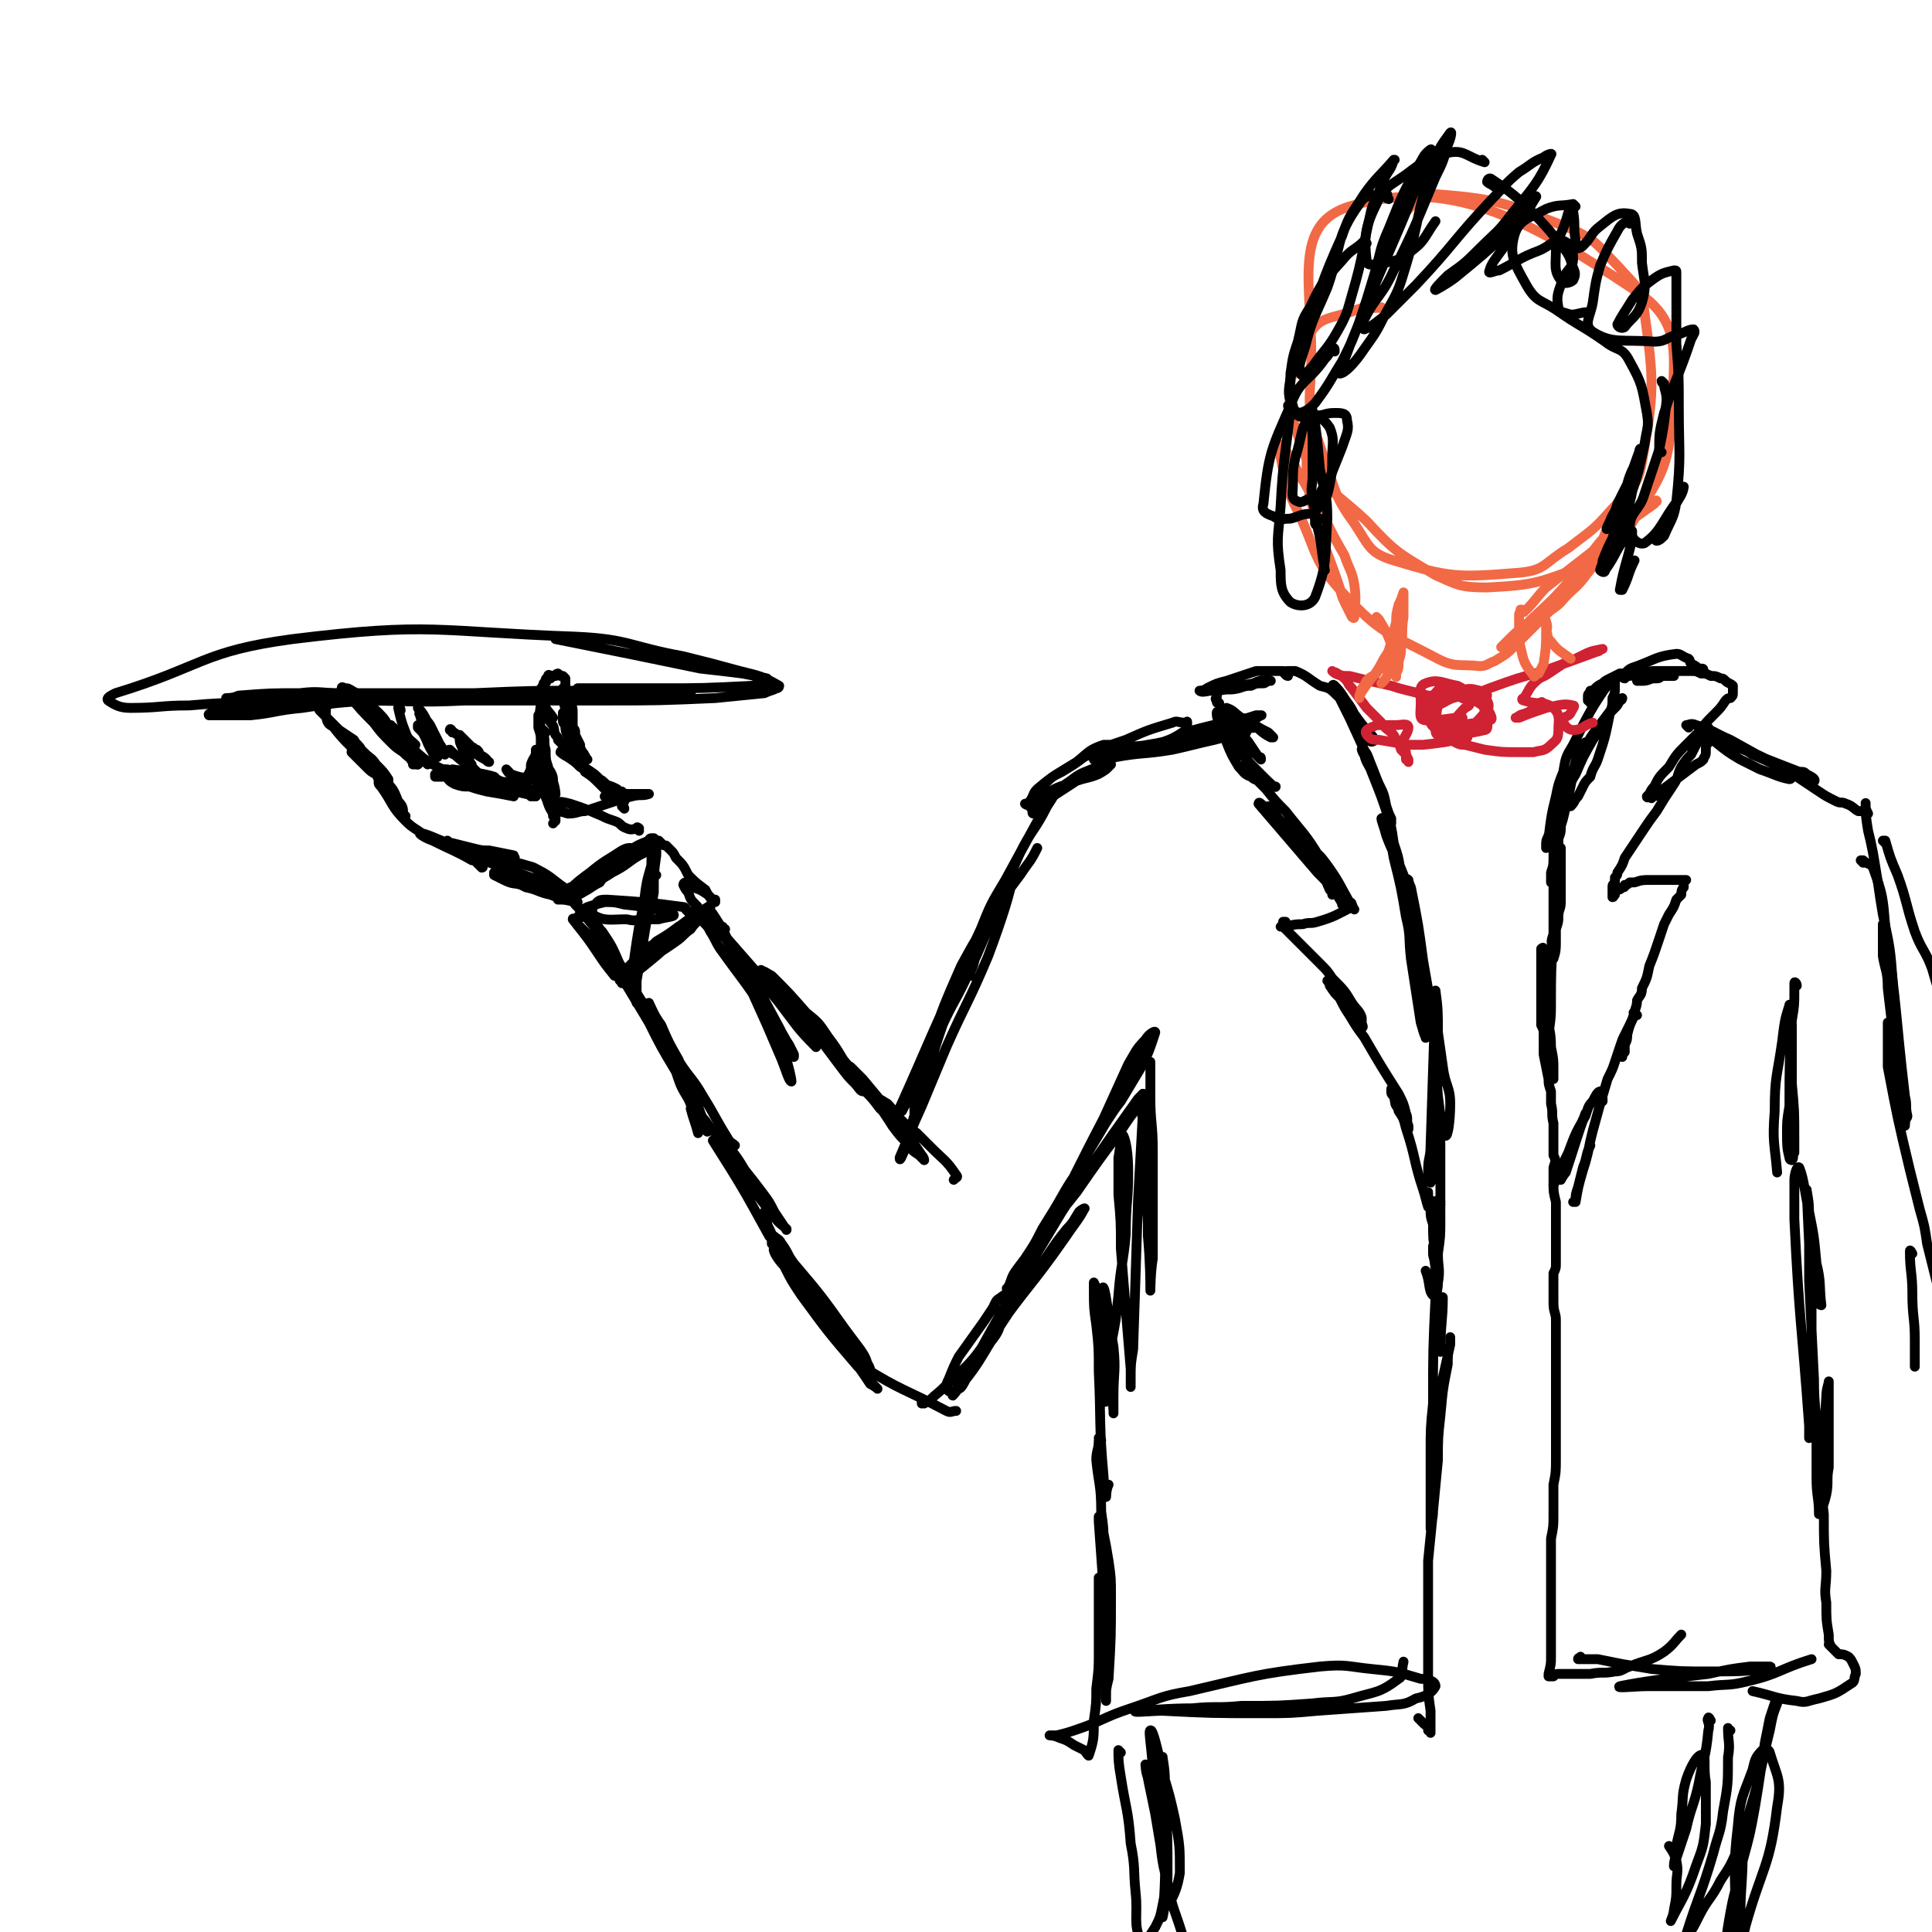 <svg viewBox='0 0 786 786' version='1.1' xmlns='http://www.w3.org/2000/svg' xmlns:xlink='http://www.w3.org/1999/xlink'><g fill='none' stroke='rgb(0,0,0)' stroke-width='4' stroke-linecap='round' stroke-linejoin='round'><path d='M282,452c0,0 -1,-1 -1,-1 1,4 2,6 3,10 0,0 0,-1 0,-1 0,-2 0,-2 -1,-4 -2,-5 -1,-5 -3,-9 -3,-5 -3,-5 -5,-11 -6,-10 -6,-10 -11,-20 -6,-10 -6,-10 -12,-20 -1,-2 -1,-3 -1,-5 0,0 0,0 1,1 4,6 4,5 7,12 9,14 8,15 16,30 3,6 3,6 6,11 2,5 2,5 4,10 0,1 0,2 0,2 0,0 0,0 0,-1 -1,-3 0,-3 -2,-6 -8,-15 -8,-15 -16,-31 -5,-7 -5,-7 -9,-15 -3,-4 -2,-4 -5,-9 0,-1 -1,-2 -1,-2 1,1 1,2 2,4 10,17 10,16 20,33 4,7 4,7 7,14 3,5 2,5 4,10 1,3 1,3 2,5 0,1 1,2 1,1 -3,-6 -3,-8 -6,-15 -3,-7 -3,-7 -6,-14 -4,-7 -4,-7 -7,-14 -3,-4 -4,-7 -5,-9 -1,0 -1,2 0,4 6,11 7,11 13,21 4,6 5,6 9,13 5,8 5,9 10,17 1,2 2,2 3,3 '/><path d='M295,378c-1,0 -1,-1 -1,-1 0,0 0,0 0,0 0,1 -1,1 -1,2 1,2 2,2 3,4 3,4 4,4 7,9 7,13 7,13 14,26 2,4 2,4 4,7 1,2 1,2 2,4 0,0 0,1 0,1 -2,-4 -2,-5 -5,-10 -3,-6 -4,-6 -7,-11 -4,-6 -4,-6 -7,-12 -7,-12 -10,-17 -14,-25 -1,-2 2,3 4,6 9,19 9,19 18,39 3,7 3,7 6,14 2,5 3,9 4,9 0,-1 -1,-6 -3,-12 -2,-7 -2,-7 -6,-13 -9,-15 -10,-15 -20,-29 -2,-3 -2,-4 -4,-7 -1,-2 -1,-2 -3,-4 -1,-2 -1,-2 -2,-3 -1,-2 -1,-2 -1,-3 0,0 0,0 0,0 1,1 1,1 2,2 1,1 1,1 2,2 1,1 1,1 2,2 3,3 4,3 7,7 7,8 7,8 14,16 3,5 3,5 7,10 7,9 7,10 15,18 0,0 0,0 0,-1 -3,-4 -3,-4 -6,-8 -3,-4 -3,-5 -6,-9 -3,-4 -3,-4 -6,-8 -2,-2 -2,-2 -3,-4 -1,-1 -2,-2 -1,-1 1,0 2,1 4,2 7,7 7,7 14,15 5,4 5,4 9,10 3,4 3,4 6,9 4,5 4,5 7,10 0,1 1,2 1,3 -1,0 -2,-2 -3,-3 -3,-3 -3,-3 -6,-7 -6,-8 -6,-8 -12,-16 -3,-3 -3,-4 -5,-7 -2,-1 -3,-3 -3,-3 0,0 2,1 3,2 5,6 5,6 10,12 4,5 4,5 8,10 3,4 3,4 7,8 4,5 5,5 9,11 2,2 2,3 3,5 1,0 1,-1 0,-2 -1,-1 -2,-1 -4,-3 -3,-4 -3,-4 -6,-7 -3,-4 -3,-4 -6,-8 -1,-2 -3,-4 -3,-5 0,0 1,2 3,3 3,3 3,3 5,5 5,6 5,6 10,12 3,4 3,4 6,8 4,5 4,5 8,11 1,1 1,2 1,2 0,0 -1,-1 -2,-2 -3,-2 -3,-2 -5,-5 -3,-3 -3,-3 -6,-7 -3,-5 -5,-7 -6,-10 0,-2 2,0 4,1 3,3 2,3 5,6 3,3 3,3 7,6 3,3 3,3 6,6 5,5 6,5 10,11 1,1 0,1 -1,2 '/><path d='M283,449c0,0 -1,-1 -1,-1 2,3 2,5 5,8 4,6 5,5 9,10 4,5 4,5 7,10 4,5 4,5 7,9 3,4 3,4 5,8 2,3 2,3 4,6 1,1 1,2 1,1 -2,-2 -3,-2 -5,-5 -12,-15 -12,-16 -25,-31 0,0 0,0 0,0 12,19 12,19 23,39 1,1 1,1 1,3 0,0 1,0 1,0 -1,-2 0,-2 -1,-3 0,-1 0,-1 -1,-3 -1,-2 -1,-2 -1,-4 -1,-1 -1,-1 -1,-3 '/><path d='M289,370c0,-1 0,-2 -1,-1 -10,6 -10,7 -20,14 -2,2 -3,1 -5,3 -4,4 -5,5 -7,8 0,1 2,0 4,-1 7,-5 8,-5 15,-10 3,-2 3,-3 6,-5 2,-3 2,-2 4,-5 1,-1 2,-1 2,-2 1,0 0,0 -1,0 -5,3 -5,3 -10,6 -4,3 -4,3 -9,6 -4,4 -4,4 -8,7 -4,4 -4,4 -7,8 0,1 0,1 1,1 2,0 2,-1 4,-2 10,-8 10,-8 20,-17 1,-1 2,-2 2,-3 0,0 0,-1 -1,-1 -1,0 -1,1 -2,2 '/><path d='M265,346c0,0 -1,-1 -1,-1 0,0 0,0 1,1 0,0 1,-1 0,-1 0,1 0,1 -1,1 -2,1 -2,1 -4,2 -5,3 -5,4 -11,7 -6,4 -6,3 -12,7 -1,1 -2,2 -2,2 1,0 2,-1 4,-2 3,-2 3,-2 5,-3 2,-3 2,-3 5,-5 4,-3 4,-3 8,-7 1,0 1,-1 1,-1 0,-1 0,-1 -1,-1 -2,0 -2,0 -4,1 -6,4 -7,4 -13,9 -7,5 -7,6 -13,11 0,0 1,0 2,0 5,-3 5,-4 10,-7 3,-2 3,-2 5,-4 3,-2 3,-2 6,-4 2,-2 2,-2 5,-4 4,-3 4,-3 9,-5 0,-1 1,-1 1,-1 1,0 1,0 1,0 0,0 0,0 0,0 1,1 1,1 2,1 1,1 1,1 1,1 1,1 1,1 2,1 1,1 1,1 2,2 1,1 1,1 2,3 3,3 3,3 5,7 3,3 3,3 7,6 1,2 1,2 2,3 1,1 1,1 2,1 0,1 0,1 0,1 0,0 0,0 0,0 0,0 0,0 0,0 -2,-1 -2,-2 -3,-3 -3,-2 -3,-2 -6,-3 -1,-1 -1,-1 -2,-2 -1,0 -1,0 -1,0 -1,0 -1,1 -1,1 1,2 1,2 2,3 1,3 1,3 3,5 1,1 1,1 2,3 1,1 1,1 2,2 0,0 0,0 0,0 -1,0 -2,1 -3,0 -1,0 0,0 -1,-1 -1,0 -1,0 -1,0 '/><path d='M280,371c0,0 -1,-1 -1,-1 0,0 1,1 1,1 -1,-1 -1,-2 -2,-2 -15,-2 -16,-2 -31,-3 -2,0 -3,0 -4,1 -2,2 -3,4 -2,5 5,3 7,2 14,2 4,1 4,0 7,0 3,0 3,0 6,0 3,-1 7,-1 6,-2 -6,-2 -10,-3 -20,-4 -4,-1 -4,-1 -8,-1 -4,1 -4,1 -7,2 -2,1 -2,1 -3,3 0,0 -1,1 -1,1 1,1 1,0 2,0 2,-1 2,-1 4,-2 '/><path d='M239,371c0,-1 0,-1 -1,-1 0,0 1,0 1,0 4,7 5,7 9,15 3,5 2,5 4,11 0,2 1,3 1,4 0,0 0,-1 0,-3 -1,-2 0,-2 -2,-5 -2,-6 -2,-6 -6,-11 -5,-6 -5,-6 -10,-12 0,-1 -1,-1 -1,-1 2,2 3,2 6,5 2,3 2,3 5,6 4,6 4,6 7,13 1,2 1,2 2,4 0,1 0,1 0,1 -1,-1 -1,-2 -2,-3 -6,-6 -5,-7 -11,-12 -3,-3 -3,-3 -6,-6 -1,-1 -2,-3 -2,-2 3,4 5,6 9,12 4,6 4,6 8,11 '/><path d='M267,356c-1,0 -1,-1 -1,-1 -1,0 0,0 0,0 -1,8 -1,8 -3,15 -1,4 -1,4 -2,8 -1,3 -1,3 -2,6 0,4 0,6 -1,8 0,1 0,-1 0,-2 1,-7 1,-7 2,-13 1,-5 1,-5 2,-10 1,-8 1,-8 3,-15 0,-4 0,-4 1,-8 0,-1 1,-2 1,-1 0,1 0,2 0,5 -1,7 -1,7 -1,15 -1,6 -1,6 -3,12 -2,12 -2,12 -4,24 0,3 0,3 0,6 0,1 0,1 0,3 '/><path d='M260,338c0,-1 -1,-1 -1,-1 0,-1 1,0 1,0 -2,0 -3,1 -5,0 -3,-1 -2,-2 -5,-3 -3,-1 -3,-1 -5,-2 -7,-3 -7,-3 -13,-5 -4,-1 -4,-1 -7,0 -1,0 -1,1 -1,2 3,1 4,1 7,2 4,0 4,-1 7,-1 6,-2 6,-2 12,-4 3,-1 3,-1 7,-2 4,-1 4,0 7,-1 0,0 0,0 0,0 0,0 0,0 0,0 -7,0 -7,0 -14,0 -2,0 -2,0 -3,1 -1,0 -1,0 -1,0 '/><path d='M254,329c0,0 0,-1 -1,-1 0,0 1,1 1,1 0,-1 -1,-1 -1,-2 0,-1 1,-1 1,-1 0,-1 0,-1 0,-1 0,0 0,0 0,-1 0,0 0,0 0,0 0,1 -1,0 -1,0 0,0 1,0 1,0 0,0 0,0 0,0 0,0 0,0 1,0 0,0 0,0 0,0 0,0 0,0 -1,-1 0,0 0,0 -1,-1 -1,0 -1,0 -2,-1 -2,-1 -2,-1 -5,-2 -5,-4 -5,-4 -10,-7 -2,-2 -2,-2 -5,-4 -2,-1 -3,-2 -3,-2 0,-1 1,1 3,2 2,1 2,1 4,3 2,1 2,1 4,2 3,2 3,2 5,4 2,1 2,2 4,3 0,1 0,1 0,1 1,1 1,1 1,1 0,1 0,1 0,1 0,0 0,0 0,0 0,1 -1,0 -1,0 0,0 1,0 1,0 0,0 0,0 0,0 0,0 0,0 1,0 0,0 0,0 0,0 0,1 -1,0 -1,0 0,0 0,0 1,0 0,0 0,0 0,1 '/><path d='M248,324c0,-1 0,-1 -1,-1 0,-1 1,0 1,0 0,0 0,-1 -1,-1 -1,-1 -1,-1 -2,-2 0,0 0,0 -1,-1 -3,-3 -3,-3 -6,-5 -1,-2 -1,-2 -2,-3 -2,-2 -2,-3 -4,-5 -2,-2 -2,-1 -3,-3 -1,-1 -1,-1 -2,-2 0,-1 0,-1 -1,-2 -1,-2 0,-3 -2,-5 0,-1 -1,-1 -2,-2 0,-1 0,0 0,-1 -1,0 -1,0 -1,0 -1,0 -1,0 -1,0 0,0 0,0 0,0 0,0 0,0 -1,0 0,0 0,0 0,0 0,0 0,0 0,0 0,1 0,1 0,2 0,2 0,2 0,3 1,3 1,3 1,5 0,3 0,3 0,5 '/><path d='M219,306c0,0 -1,-1 -1,-1 0,0 0,0 0,1 0,2 -1,2 -2,5 0,2 0,2 -1,4 0,1 0,1 0,2 0,0 0,0 0,0 0,1 -1,0 -1,0 0,0 0,0 0,-1 0,0 0,0 0,0 '/><path d='M222,298c0,0 -1,-1 -1,-1 0,0 0,1 0,1 1,4 0,4 1,7 0,4 0,4 1,7 1,5 1,4 2,9 1,1 1,3 1,2 0,0 0,-2 -1,-5 0,-2 0,-2 -1,-4 -2,-3 -2,-3 -4,-7 0,-1 0,-1 -1,-2 0,0 0,0 0,0 0,1 0,1 0,2 0,1 0,2 0,3 1,2 1,2 2,4 1,3 1,3 2,7 1,2 0,2 1,4 0,1 0,1 1,1 0,0 0,0 0,0 -2,-3 -2,-3 -3,-5 -1,-2 -1,-2 -2,-4 0,-1 0,-1 -1,-2 0,-1 0,-1 0,-1 0,0 1,0 1,1 1,2 1,2 2,5 1,2 1,2 2,4 0,2 0,2 1,4 1,2 1,2 1,4 0,1 0,2 0,2 0,0 0,-1 -1,-3 -1,-2 0,-2 -2,-4 -1,-3 -1,-3 -3,-6 -2,-3 -2,-3 -3,-5 0,-1 -1,-2 -1,-1 2,2 3,3 5,7 2,2 1,2 2,5 1,3 2,3 2,5 1,1 1,2 0,3 0,0 0,0 0,0 '/><path d='M233,362c0,0 0,-1 -1,-1 0,0 0,1 -1,1 -5,-3 -5,-4 -10,-7 -4,-2 -3,-2 -7,-3 -3,-1 -4,-1 -6,-1 -1,1 0,2 0,2 4,4 4,4 8,6 4,3 5,2 9,4 3,2 3,2 6,3 2,1 2,1 4,1 0,0 0,0 0,0 -6,-1 -6,-1 -11,-3 -5,-1 -5,-2 -10,-3 -4,-2 -4,-2 -8,-4 -2,-1 -2,-1 -5,-2 0,0 0,0 0,1 2,1 2,1 4,2 4,2 4,1 7,2 4,1 4,1 8,1 3,0 3,0 7,0 2,1 2,1 5,1 0,0 0,0 0,0 -1,0 -1,0 -1,0 -3,0 -3,0 -5,-1 -7,-2 -7,-2 -13,-5 -6,-2 -6,-2 -11,-5 -4,-2 -4,-2 -8,-3 -2,0 -2,0 -4,0 0,0 0,-1 0,-1 2,1 2,1 4,2 16,6 16,6 31,11 2,1 3,1 4,2 0,0 -1,0 -1,0 -5,-1 -5,-1 -10,-3 -5,-1 -5,-2 -10,-4 -8,-4 -8,-4 -17,-8 -3,-2 -3,-2 -6,-3 -2,-1 -3,-1 -3,-2 0,0 1,1 2,1 4,1 4,1 8,2 4,1 4,1 7,1 5,1 5,1 10,2 0,1 1,1 0,1 -1,0 -1,0 -3,0 -7,-1 -7,-1 -14,-3 -5,-1 -5,-2 -10,-3 -5,-2 -9,-4 -11,-4 -1,0 2,2 5,3 8,4 9,4 16,8 2,0 2,1 3,2 1,0 2,1 1,1 -1,-1 -2,-2 -4,-4 -5,-2 -6,-2 -10,-5 -5,-2 -5,-2 -9,-4 -4,-3 -5,-3 -8,-6 -6,-6 -5,-7 -10,-14 -1,-1 -1,-1 -1,-2 '/><path d='M165,332c-1,0 -1,-1 -1,-1 -1,0 0,1 0,0 0,-2 0,-3 -2,-5 -2,-5 -2,-5 -6,-9 -4,-4 -4,-3 -8,-7 -2,-2 -2,-2 -4,-4 0,0 -1,-1 -1,0 2,2 3,3 6,6 2,2 2,2 4,3 1,2 1,2 3,3 1,0 1,0 2,0 0,0 0,0 0,-1 -2,-3 -2,-3 -5,-6 -2,-3 -2,-2 -5,-5 -5,-5 -6,-5 -11,-10 -4,-4 -4,-4 -7,-7 -1,-2 -2,-3 -2,-3 0,0 1,1 3,3 2,3 2,3 4,6 4,5 4,5 8,9 2,2 2,2 4,3 0,1 1,1 2,1 0,0 0,0 0,0 -1,-2 -1,-2 -2,-3 -1,-2 -2,-2 -3,-4 -3,-2 -3,-2 -6,-4 -2,-2 -4,-1 -5,-4 -1,-4 0,-5 0,-9 '/><path d='M143,284c0,0 -1,-1 -1,-1 0,0 1,1 1,1 5,3 5,3 9,6 1,0 1,0 2,0 '/><path d='M160,296c0,0 -1,0 -1,-1 0,0 0,1 1,1 3,6 3,6 7,11 0,2 0,2 1,3 0,0 0,0 0,1 1,0 1,0 2,0 0,0 0,0 1,-1 '/><path d='M142,281c0,0 -1,-1 -1,-1 1,0 2,1 4,2 1,1 1,1 3,2 2,2 2,2 4,5 3,4 3,5 7,9 3,3 3,3 6,5 3,3 4,4 6,7 0,0 -1,-1 -1,-1 -4,-3 -4,-3 -8,-6 -3,-2 -3,-2 -5,-5 -4,-3 -4,-3 -7,-6 -3,-4 -3,-4 -6,-8 0,-1 0,-2 0,-2 1,0 2,1 3,2 4,3 4,3 8,7 3,3 2,4 5,7 4,5 4,5 8,10 1,1 0,1 1,2 0,1 1,1 1,1 -2,-2 -3,-2 -6,-5 -3,-2 -3,-2 -5,-4 -4,-4 -4,-4 -7,-8 -5,-5 -5,-5 -10,-11 -1,-1 -2,-2 -3,-3 0,-1 1,0 1,0 2,1 2,1 4,2 5,4 5,4 9,8 4,4 4,4 7,8 5,5 5,5 11,10 1,1 1,1 2,2 0,0 1,1 1,1 0,-1 -1,-1 -1,-2 -2,-1 -2,-1 -3,-2 -2,-3 -2,-3 -5,-5 -3,-3 -3,-3 -5,-6 -2,-1 -4,-3 -5,-3 0,0 1,1 3,3 2,2 2,2 4,4 2,2 2,2 5,4 5,4 5,5 11,8 2,1 2,1 4,1 '/><path d='M185,314c0,0 -1,-1 -1,-1 8,1 14,2 17,3 2,1 -3,1 -6,0 -6,0 -6,-1 -13,-1 -2,0 -3,0 -5,0 0,0 0,1 0,1 2,0 2,0 4,0 3,0 3,0 5,0 5,1 5,1 10,1 3,0 3,0 6,0 2,1 2,1 3,2 1,0 3,1 2,1 -1,0 -2,0 -4,0 -3,0 -3,-1 -6,-1 -3,-1 -3,-2 -7,-3 -3,0 -3,0 -6,0 -1,0 -3,0 -2,0 0,1 1,2 3,3 3,1 3,1 6,1 3,1 3,1 7,2 6,1 6,1 11,2 '/><path d='M216,324c0,0 -1,-1 -1,-1 0,0 1,1 2,1 1,-1 3,-1 2,-2 -3,-1 -5,-1 -10,-3 -4,-1 -4,-1 -7,-1 -3,-1 -3,-1 -6,0 -1,0 -2,1 -1,1 10,3 12,2 23,5 '/><path d='M239,309c0,0 -1,-1 -1,-1 0,0 1,1 1,1 -1,-1 -1,-2 -2,-3 -1,-1 0,-1 -1,-1 0,-1 0,-1 0,-2 -1,-2 -1,-2 -2,-4 0,-1 0,-1 0,-1 0,-1 0,-1 -1,-2 0,0 0,0 0,-1 0,0 0,0 0,0 0,1 0,1 0,3 0,1 0,1 0,2 1,2 1,2 1,3 0,3 0,3 1,6 0,0 0,0 0,0 0,0 -1,0 -1,0 0,-1 0,-1 0,-2 -1,-2 -1,-2 -1,-3 -1,-2 -2,-2 -2,-4 -1,-3 -1,-3 -1,-5 -1,-1 -1,-1 -1,-2 0,0 0,0 0,-1 0,-1 0,-1 0,-2 1,-1 1,-1 2,-1 0,0 0,1 1,2 0,1 0,1 0,3 0,1 0,1 1,2 0,1 0,1 0,1 0,0 0,0 -1,-1 0,-1 0,-1 0,-2 -1,-3 -2,-2 -2,-6 -1,-2 0,-2 0,-5 -1,-1 -1,-2 -1,-3 1,0 1,2 2,3 1,1 1,1 1,3 1,2 1,2 1,4 0,1 0,1 0,3 0,2 0,2 0,4 0,0 0,0 0,0 -1,-1 -1,-1 -1,-2 0,-1 0,-1 0,-2 0,-2 0,-2 0,-5 0,-1 0,-1 0,-2 -1,-2 -1,-2 -1,-4 -1,-2 -1,-2 -1,-4 0,0 0,0 0,-1 0,0 0,0 0,-1 0,0 0,0 -1,-1 0,0 0,0 0,0 0,0 0,0 -1,0 0,-1 -1,0 -1,-1 0,0 0,0 0,0 0,0 -1,0 -1,1 0,0 0,0 -1,0 -1,0 -1,0 -2,1 0,0 0,0 0,0 -1,0 -1,0 -1,1 -1,1 -1,1 -1,2 -1,1 -1,1 -1,2 1,3 0,3 1,5 2,4 2,3 4,6 '/><path d='M224,276c0,-1 0,-1 -1,-1 0,-1 1,0 1,0 0,1 0,1 -1,1 -1,2 -1,2 -2,3 -1,4 -1,4 -1,8 -1,6 0,6 0,12 '/><path d='M263,282c0,0 -1,-1 -1,-1 0,0 0,1 0,1 -4,1 -4,1 -9,1 -10,1 -10,1 -20,1 -6,0 -6,0 -11,0 '/><path d='M160,285c0,0 0,-1 -1,-1 -6,0 -6,0 -13,1 -27,1 -27,1 -53,3 -4,1 -9,2 -8,3 3,0 8,0 17,0 10,-1 10,-2 21,-3 13,-2 13,-2 27,-3 15,-1 15,-1 30,-2 '/><path d='M236,281c0,0 -1,-1 -1,-1 3,0 4,0 8,0 14,0 14,0 29,0 5,0 6,0 9,1 1,0 0,0 -1,1 -2,0 -3,0 -5,0 -4,0 -4,0 -7,0 -5,1 -5,0 -9,1 -12,0 -12,0 -24,0 -6,0 -6,0 -13,0 -17,-1 -17,-1 -34,-1 -15,0 -15,0 -31,0 -9,0 -9,0 -18,0 -9,0 -9,-1 -17,0 -12,0 -12,0 -25,1 -2,1 -4,1 -5,1 0,1 1,1 3,1 5,1 5,0 10,0 21,1 21,0 41,0 22,0 22,1 43,0 15,0 15,0 29,0 14,0 14,0 28,0 22,0 22,0 45,-1 10,-1 10,-1 20,-2 2,-1 3,-1 5,-2 1,0 1,-1 1,-1 -7,-4 -8,-4 -16,-6 -11,-3 -11,-3 -23,-6 -22,-4 -22,-7 -44,-8 -57,-2 -58,-6 -115,1 -37,5 -36,11 -72,22 0,0 0,0 0,0 -2,1 -4,2 -3,3 3,2 5,3 9,3 12,0 12,-1 24,-1 12,-1 12,-1 24,-1 14,-1 14,-1 28,-1 32,-2 32,-2 64,-3 23,-1 23,-1 47,-1 13,-1 13,0 27,-1 19,0 19,0 39,-1 3,-1 5,0 7,-1 1,0 0,-1 -1,-2 -4,-1 -5,-1 -10,-2 -8,-1 -8,-1 -17,-2 -29,-6 -29,-6 -59,-12 '/><path d='M174,301c0,0 -1,-1 -1,-1 1,2 1,3 3,6 0,1 1,1 2,2 0,0 0,0 0,0 -2,-4 -2,-4 -3,-8 -1,-1 -1,-1 -1,-3 0,-1 0,-1 -1,-2 0,-1 0,-1 -1,-2 -1,-1 -1,-1 -1,-2 -1,-1 0,-1 0,-1 0,-1 -1,-2 0,-1 0,0 1,1 2,3 1,2 1,2 2,4 2,4 2,4 3,7 1,1 2,1 2,3 1,1 1,1 1,1 0,0 0,0 0,0 0,0 0,0 0,0 -1,-2 -1,-2 -2,-4 -1,-2 -1,-2 -2,-4 -1,-2 -1,-2 -2,-4 -2,-3 -3,-3 -4,-6 -1,0 0,0 -1,-1 0,0 0,0 0,0 2,3 1,3 3,5 2,3 2,3 4,7 1,1 1,1 2,3 1,1 1,2 1,3 0,0 1,0 1,0 0,0 0,0 0,0 -1,-1 -1,-1 -2,-2 -1,-2 -2,-2 -3,-3 -2,-2 -2,-2 -4,-4 -1,-1 -1,-2 -2,-2 0,0 0,1 0,1 2,2 2,2 3,4 1,1 1,1 2,3 '/><path d='M163,289c0,-1 -1,-2 -1,-1 1,4 1,5 3,10 1,3 2,3 4,5 '/><path d='M184,298c0,-1 -1,-2 -1,-1 2,1 3,2 6,4 2,2 1,3 4,5 2,2 3,2 6,4 0,0 0,0 0,0 0,0 -1,0 -1,-1 -1,-1 -1,-1 -3,-2 0,-1 0,-1 -1,-2 -1,0 -1,-1 -2,-1 -2,-2 -2,-2 -4,-4 -1,-1 -1,-1 -1,-1 0,0 0,0 0,1 0,2 0,2 1,4 0,1 1,1 2,3 0,2 1,1 1,3 1,1 1,1 1,2 1,1 1,1 1,1 0,0 -1,-1 -2,-2 -1,-1 -1,-1 -2,-2 -3,-2 -3,-1 -6,-3 0,-1 -1,-1 0,-1 4,4 4,4 10,8 1,1 1,1 2,2 0,0 0,0 1,0 '/><path d='M207,314c0,0 -1,-1 -1,-1 0,0 1,2 2,2 5,2 6,1 11,3 1,0 1,0 2,1 '/><path d='M395,397c0,0 -1,0 -1,-1 0,0 0,1 0,1 2,-4 2,-4 3,-9 1,-3 2,-6 1,-5 -1,0 -3,2 -4,6 -15,31 -15,33 -29,64 0,1 1,-1 2,-1 2,-4 2,-4 4,-9 2,-6 2,-6 5,-12 6,-13 6,-13 12,-26 8,-18 8,-18 17,-35 3,-7 8,-16 7,-13 -1,6 -4,16 -10,32 -8,19 -9,19 -17,37 -5,12 -5,12 -10,24 -5,11 -6,14 -9,21 0,2 1,-1 2,-3 3,-11 3,-11 6,-21 7,-23 7,-23 15,-46 4,-12 5,-12 10,-23 4,-10 4,-10 10,-20 6,-11 6,-11 12,-22 4,-7 4,-8 8,-14 0,0 0,0 0,1 -1,2 -1,2 -3,5 -5,10 -6,9 -11,19 -11,24 -10,25 -21,49 -5,11 -6,11 -11,22 -4,10 -4,10 -7,20 -2,7 -2,8 -4,15 0,0 0,0 0,0 0,-5 0,-5 1,-10 2,-9 2,-9 5,-17 6,-17 6,-17 13,-33 6,-11 6,-11 13,-21 5,-8 5,-8 11,-16 4,-6 4,-5 7,-11 '/><path d='M318,509c0,0 -1,-1 -1,-1 1,2 1,3 3,6 5,6 5,6 10,12 5,6 5,6 9,12 1,2 2,4 2,3 -2,-3 -3,-5 -6,-10 -3,-4 -3,-4 -6,-8 -3,-4 -3,-4 -6,-8 -4,-5 -4,-5 -8,-11 0,0 0,-1 0,-1 1,1 2,1 3,3 3,4 2,4 5,8 11,13 11,13 21,27 3,4 3,4 6,8 2,3 2,3 3,6 1,1 1,3 1,2 -3,-3 -4,-4 -7,-9 -4,-5 -4,-5 -7,-10 -5,-6 -6,-5 -10,-11 -5,-6 -5,-6 -10,-12 -3,-3 -5,-7 -5,-7 -1,0 1,4 4,7 3,6 3,6 7,12 11,15 11,15 23,29 3,3 3,3 5,6 2,2 3,3 3,3 0,0 -1,-1 -3,-2 -4,-6 -4,-6 -8,-11 -4,-5 -4,-5 -8,-10 -2,-3 -4,-6 -4,-6 2,2 4,6 9,11 4,5 3,6 8,9 16,10 17,9 34,18 2,1 2,0 4,0 '/><path d='M376,571c-1,0 -1,-1 -1,-1 0,0 0,1 0,1 3,-1 3,-1 5,-3 5,-4 5,-5 10,-9 6,-6 6,-6 11,-13 5,-6 5,-6 8,-12 2,-3 2,-5 1,-7 0,-1 -2,0 -3,1 -2,1 -2,2 -3,4 -2,3 -2,3 -4,6 -5,7 -5,7 -10,14 -2,4 -2,4 -4,9 -1,2 -1,2 -1,4 0,0 1,1 1,1 2,0 3,0 4,-1 7,-9 7,-9 13,-19 4,-5 3,-5 5,-10 3,-5 3,-5 5,-10 2,-5 2,-5 4,-9 1,-3 3,-6 3,-7 1,0 0,3 -1,6 -2,4 -2,4 -4,8 -3,5 -2,5 -5,10 -11,17 -16,23 -22,33 -2,3 3,-3 5,-7 6,-9 6,-9 11,-17 14,-20 15,-19 29,-39 4,-6 6,-8 8,-12 1,-1 -1,0 -2,1 -2,3 -2,4 -5,7 -4,5 -4,5 -8,11 -13,19 -13,19 -26,39 -4,5 -3,6 -7,11 -1,2 -2,4 -3,4 0,0 1,-1 2,-3 8,-15 8,-15 17,-31 5,-9 5,-9 11,-18 6,-10 6,-10 12,-20 6,-9 6,-10 12,-19 9,-13 9,-13 19,-27 1,-1 2,-2 2,-2 0,1 0,2 -1,4 -4,5 -4,5 -8,11 -9,12 -9,12 -18,25 -12,15 -12,15 -24,31 -3,4 -2,4 -4,8 -1,0 0,1 0,0 4,-5 4,-5 7,-12 4,-6 4,-6 7,-12 5,-8 5,-8 9,-15 4,-7 5,-7 9,-15 9,-15 9,-15 18,-31 1,-3 2,-3 3,-6 1,-1 1,-2 2,-3 0,0 -1,0 -1,0 -2,4 -3,4 -5,9 -4,5 -4,5 -7,11 -4,8 -4,8 -8,16 -7,13 -7,13 -14,26 -1,2 -3,6 -2,4 9,-17 10,-20 21,-41 5,-11 5,-11 10,-22 3,-5 3,-6 7,-10 1,-2 4,-4 4,-3 -2,6 -3,10 -8,18 -3,5 -3,5 -6,10 -4,5 -6,9 -7,10 -1,1 2,-3 3,-7 6,-12 6,-12 12,-25 '/><path d='M468,433c0,0 -1,-1 -1,-1 0,0 1,0 1,0 0,7 0,7 0,14 0,11 1,11 1,22 0,14 0,14 0,27 0,9 0,9 0,17 -1,6 -1,14 -1,13 0,-3 0,-11 -1,-22 0,-8 0,-8 -1,-16 -1,-15 -1,-15 -1,-31 -1,-5 0,-9 0,-11 0,-1 0,3 0,7 -1,18 -1,18 -2,36 -1,30 -1,30 -2,61 -1,6 -1,6 -1,12 0,2 0,4 0,3 0,-1 0,-3 0,-7 -2,-24 -2,-24 -4,-49 0,-11 0,-11 -1,-22 0,-8 0,-8 0,-15 1,-5 1,-10 2,-9 1,2 2,7 2,15 0,12 -1,12 -1,25 -1,12 -2,12 -3,25 -1,10 -1,10 -3,20 -1,12 -1,19 -2,23 -1,2 -1,-5 -1,-11 0,-9 0,-9 0,-18 0,-9 -1,-19 0,-17 1,2 2,12 4,24 1,10 0,10 0,20 0,3 0,4 0,7 0,0 0,-1 0,-1 -1,-12 0,-12 -2,-23 -1,-12 -2,-11 -5,-23 0,-3 0,-5 -1,-6 0,-1 0,1 0,3 0,7 0,7 1,14 1,9 1,9 1,19 1,21 0,21 2,43 0,4 0,6 1,8 0,0 0,-3 1,-5 '/><path d='M421,331c-1,0 -1,0 -1,-1 0,0 1,0 1,0 2,-2 1,-2 3,-3 5,-5 5,-5 11,-9 4,-3 4,-3 9,-5 4,-1 4,-1 8,-2 0,0 0,0 0,0 -1,1 -1,1 -2,2 -3,2 -3,2 -6,3 -4,1 -4,1 -7,2 -4,2 -4,1 -8,3 -5,3 -5,3 -10,6 -1,0 -1,1 -2,0 0,0 1,0 2,-1 2,-3 1,-3 3,-5 7,-6 8,-6 16,-11 5,-4 5,-5 11,-7 3,0 8,0 6,1 -12,11 -16,13 -33,24 -1,1 -3,1 -3,0 2,-3 3,-5 6,-9 3,-3 3,-3 7,-5 5,-3 5,-3 9,-6 8,-4 8,-4 17,-7 9,-4 9,-4 19,-7 2,-1 2,0 5,0 1,0 1,-1 1,0 0,1 0,3 -2,4 -6,4 -7,3 -13,6 -5,2 -5,2 -10,3 -4,1 -4,1 -8,2 -2,0 -5,0 -5,0 0,0 2,-1 5,-2 4,-1 4,-1 9,-2 6,-1 6,-1 12,-2 9,-1 9,-1 17,-3 7,-1 8,-1 14,-1 1,-1 0,0 -1,0 -3,1 -3,1 -7,2 -9,2 -8,2 -17,4 -12,2 -12,1 -23,3 -2,0 -3,0 -3,0 1,-1 3,-2 6,-3 5,-2 5,-1 10,-2 6,-1 6,-1 12,-3 13,-2 13,-2 26,-6 4,-1 5,-1 8,-3 1,0 -1,0 -2,0 -3,1 -3,1 -7,2 -11,2 -11,2 -22,5 -1,1 -2,1 -1,1 2,0 3,0 7,0 12,-2 12,-2 23,-3 '/><path d='M448,586c0,0 -1,-1 -1,-1 0,0 0,0 1,1 0,0 -1,-1 -1,0 0,4 -1,4 -1,8 1,10 2,10 2,21 1,7 1,7 1,15 0,13 0,13 0,26 0,4 1,7 1,8 0,1 0,-3 0,-5 0,-6 0,-6 -1,-12 -1,-14 -1,-14 -2,-28 0,-1 0,-2 0,-2 1,3 1,4 2,7 1,5 1,5 2,11 1,7 1,7 1,14 0,17 0,17 -1,34 -1,4 -1,4 -1,7 0,1 0,2 0,2 0,-2 0,-3 0,-5 -1,-12 -1,-12 -1,-24 -1,-4 -1,-4 -1,-9 0,-3 -1,-3 -1,-7 0,-2 0,-6 0,-5 0,5 0,8 0,16 0,7 0,7 0,14 0,7 0,7 -1,15 0,6 0,6 -1,13 0,7 0,8 -2,14 0,1 -1,-1 -2,-2 -2,-1 -2,-1 -4,-2 -3,-2 -3,-2 -6,-3 -2,-1 -4,-1 -4,-1 0,0 2,0 3,0 4,-1 4,-1 7,-2 12,-4 11,-5 23,-9 12,-4 12,-5 24,-7 26,-6 27,-7 53,-10 11,-1 11,0 21,1 10,1 10,1 20,4 3,0 6,1 6,3 -1,2 -3,4 -8,5 -5,3 -6,2 -12,3 -14,1 -14,1 -28,2 -11,1 -11,1 -22,1 -21,0 -21,0 -41,-1 -5,0 -13,1 -11,0 5,0 12,-1 23,-1 10,-1 10,0 20,-1 15,0 15,0 29,-1 8,-1 9,0 16,-2 10,-3 11,-2 19,-8 2,-1 1,-3 2,-7 '/><path d='M507,298c-1,-1 -1,-1 -1,-1 -1,-1 0,0 0,0 -1,-1 -2,-1 -3,-2 0,-1 -1,-1 0,-2 0,0 1,-1 2,-1 1,0 1,1 3,1 4,3 4,3 8,5 1,1 2,2 2,2 0,0 -1,0 -1,0 -4,-2 -4,-3 -7,-5 -2,-2 -2,-2 -5,-3 -3,-2 -3,-3 -6,-4 0,0 -1,0 -1,1 1,1 1,2 3,3 3,5 3,5 7,10 2,3 2,3 4,6 1,0 1,0 1,1 0,0 0,0 0,0 -2,-2 -2,-2 -5,-5 -3,-4 -4,-4 -7,-8 -3,-3 -3,-3 -5,-5 0,-1 -1,-2 -1,-1 0,1 0,2 1,4 2,5 3,5 6,9 6,7 6,7 12,13 2,2 5,5 5,4 -1,0 -4,-2 -7,-5 -3,-3 -3,-4 -6,-8 -2,-2 -2,-2 -4,-5 -2,-1 -2,-2 -3,-2 0,0 0,1 0,2 2,5 2,5 5,10 2,2 2,3 5,4 2,2 3,1 6,2 '/><path d='M496,286c-1,0 -1,0 -1,-1 -1,-1 0,-1 0,-1 0,-1 0,-2 1,-3 4,-1 4,0 8,-1 3,-1 3,-1 5,-1 2,-1 2,-1 5,-1 1,0 1,-1 3,-1 0,0 0,0 0,0 -1,0 -1,0 -2,0 -3,0 -3,0 -5,1 -5,1 -5,1 -11,2 -3,0 -3,0 -6,1 -2,0 -4,1 -5,0 0,0 2,0 3,-1 4,-2 4,-2 8,-3 3,-1 3,-1 6,-2 3,-1 3,-1 6,-2 4,0 4,0 8,0 2,0 2,0 3,0 1,1 0,1 1,1 0,1 0,0 1,0 '/><path d='M524,275c-1,0 -1,-1 -1,-1 0,-1 0,-1 1,-1 1,0 1,0 3,0 5,2 5,3 10,6 4,1 4,1 7,4 7,6 6,7 12,14 2,2 3,3 3,4 0,1 -2,1 -2,0 -2,-2 -2,-3 -4,-6 -2,-4 -2,-5 -4,-8 -3,-4 -3,-5 -6,-8 -1,-1 -1,0 0,1 0,2 1,2 2,4 2,4 2,4 4,8 6,13 6,13 12,27 2,4 2,4 3,9 1,3 1,3 2,5 0,1 0,2 0,2 0,0 0,-1 -1,-2 -3,-9 -3,-9 -7,-19 -1,-3 -2,-3 -3,-7 -1,-1 -1,-3 -1,-2 1,0 2,1 3,4 4,10 4,10 7,21 2,6 2,6 3,13 2,6 2,6 3,13 1,7 1,7 2,14 0,2 1,4 1,3 1,-1 1,-4 0,-7 -1,-5 -1,-5 -2,-10 -3,-8 -4,-8 -7,-16 -1,-4 -2,-6 -2,-7 0,-1 1,2 2,4 2,6 2,6 3,12 3,12 3,12 5,24 2,8 1,8 2,17 2,13 2,13 4,26 1,3 1,4 2,6 0,1 0,-1 0,-2 1,-4 1,-4 0,-8 0,-6 -1,-6 -2,-11 -2,-14 -3,-14 -5,-28 -1,-7 0,-7 0,-14 -1,-1 -1,-2 0,-1 0,0 0,1 1,3 3,15 3,15 5,30 3,17 3,17 5,33 1,11 0,11 1,22 1,8 2,15 3,16 1,1 2,-6 2,-13 0,-7 -2,-7 -3,-15 -1,-7 -1,-7 -2,-14 0,-8 0,-10 -1,-17 0,0 0,1 0,2 -1,30 -1,30 -2,61 0,5 -1,5 -1,10 0,3 1,6 1,5 1,-1 1,-4 2,-9 0,-4 0,-4 0,-8 1,-4 1,-4 1,-7 0,-3 0,-6 0,-5 0,4 1,7 1,14 0,7 0,7 0,15 0,7 0,7 0,15 0,7 0,7 -1,14 0,6 1,6 0,12 0,3 -1,6 -2,5 -2,-2 -1,-5 -3,-10 '/><path d='M508,311c0,0 -1,-1 -1,-1 0,0 0,1 0,2 4,5 4,5 8,9 4,5 4,5 8,9 7,9 8,9 14,19 6,8 5,8 9,17 0,1 1,2 0,2 0,-1 -1,-2 -2,-4 -4,-5 -4,-5 -8,-9 -12,-14 -12,-14 -24,-28 0,0 0,-1 1,0 5,4 5,5 11,10 4,4 5,4 9,8 4,3 4,3 7,7 5,7 5,8 9,15 1,0 1,1 1,1 -13,-13 -13,-14 -26,-28 -3,-4 -3,-4 -6,-8 -1,-2 -2,-4 -2,-4 -1,0 1,1 2,2 2,3 2,3 5,6 3,3 3,3 6,6 3,3 3,3 5,7 4,6 4,6 7,13 1,1 1,1 1,2 0,0 0,0 0,0 '/><path d='M551,370c0,0 -1,-1 -1,-1 0,0 1,0 0,0 -6,3 -7,4 -14,6 -3,1 -3,0 -6,1 -3,0 -3,0 -7,1 -1,0 -1,0 -2,0 0,0 0,0 0,0 1,0 1,0 2,-1 0,0 0,0 0,0 0,0 0,0 0,-1 0,0 0,0 0,0 0,0 0,0 -1,0 0,0 0,0 0,0 0,1 0,1 0,1 0,1 0,1 1,2 1,1 1,1 2,2 2,2 2,2 4,4 4,4 4,4 8,8 3,3 3,3 5,6 5,5 5,5 8,10 2,3 3,3 4,6 0,1 0,1 0,2 0,1 1,2 0,2 0,-1 0,-2 -2,-4 -2,-3 -2,-2 -4,-5 -2,-2 -2,-2 -4,-4 -1,-1 -1,-1 -2,-3 -1,-2 -2,-3 -2,-3 0,0 1,1 1,2 2,3 2,3 4,5 2,4 2,4 4,7 3,5 3,5 6,9 7,12 7,12 14,23 2,4 2,4 3,8 1,2 0,3 1,5 0,1 0,2 0,1 -2,-3 -2,-4 -4,-8 -2,-2 -1,-2 -2,-5 -1,-1 -1,-1 -1,-2 0,-1 0,-1 0,-1 1,4 2,4 3,9 2,3 2,3 3,7 4,12 3,13 7,25 1,3 1,4 2,7 0,0 0,0 1,0 0,-1 0,-1 0,-2 -1,-2 -1,-2 -1,-4 0,0 0,0 0,0 0,1 0,1 0,3 0,2 0,2 1,4 0,3 0,3 1,6 0,6 0,6 1,12 0,5 0,5 0,9 0,4 0,6 0,8 0,1 0,-1 0,-2 0,-5 0,-5 0,-10 0,-3 -1,-3 -1,-5 0,-1 0,-3 0,-3 0,0 0,2 0,3 1,5 1,5 1,10 0,4 0,4 1,8 0,5 -1,5 0,9 0,1 0,0 0,0 1,-2 0,-2 0,-4 1,-2 0,-2 1,-3 0,-1 1,-3 1,-2 0,9 -1,11 -1,22 '/><path d='M586,490c0,-1 -1,-1 -1,-1 0,0 1,0 1,0 -1,0 -2,-1 -2,0 -1,1 0,2 0,5 0,8 0,8 0,17 0,8 0,8 0,17 -1,21 -1,21 -1,43 -1,10 -1,10 -1,20 0,14 0,14 0,29 0,1 0,2 0,2 0,0 0,-1 0,-2 1,-3 1,-3 1,-6 0,-12 0,-12 1,-23 0,-7 0,-7 1,-13 0,-7 0,-7 1,-13 2,-9 2,-9 4,-18 0,-1 0,-1 0,-3 0,0 0,0 0,0 0,2 0,2 0,3 -1,4 -1,4 -1,8 -2,10 -2,10 -3,21 -1,9 -1,9 -1,18 -2,21 -2,21 -4,41 0,12 0,12 0,25 0,6 0,6 0,13 0,5 0,5 0,9 0,7 0,7 1,14 0,3 0,3 0,7 0,1 0,1 0,2 0,0 0,0 0,0 0,-1 0,-1 -1,-1 0,0 0,0 0,0 0,-1 0,-1 0,-2 -1,0 -1,0 -2,-1 -1,-1 -1,-1 -2,-2 '/><path d='M654,294c0,0 -1,-1 -1,-1 -5,6 -4,7 -9,14 -1,1 -3,4 -3,3 1,-1 2,-3 4,-6 2,-4 2,-4 5,-8 3,-4 3,-4 6,-8 2,-2 2,-2 3,-3 0,0 1,-1 1,-1 0,0 0,1 -1,1 -1,2 -1,2 -2,3 -3,3 -3,3 -5,6 -2,4 -2,4 -4,7 -4,7 -4,7 -7,14 -2,3 -2,4 -4,8 0,2 0,2 0,4 0,0 0,1 0,1 1,0 1,0 2,0 2,-2 1,-2 3,-4 1,-2 1,-2 2,-4 1,-2 1,-2 3,-4 1,-4 2,-4 3,-7 3,-9 3,-9 5,-19 1,-3 1,-3 1,-6 1,-2 1,-2 1,-4 0,-1 0,-1 0,-2 0,-1 0,-2 0,-2 -1,0 -1,0 -2,1 -8,12 -8,12 -15,26 -3,5 -3,5 -4,11 -2,5 -2,5 -3,10 -2,8 -2,9 -3,17 0,2 0,2 -1,4 0,0 0,0 0,0 0,0 0,-1 0,-1 0,-2 0,-2 1,-4 1,-4 1,-4 2,-9 1,-3 1,-3 3,-5 1,-4 1,-4 3,-7 2,-6 2,-6 5,-12 1,-3 2,-5 2,-5 0,0 -2,2 -3,4 -3,11 -2,11 -5,22 -1,5 -1,5 -3,11 -1,5 -1,5 -2,9 0,4 0,4 -1,7 0,2 0,2 0,4 0,0 0,0 0,0 0,0 0,0 0,-1 0,-1 0,-1 1,-2 0,-1 0,-1 0,-3 1,-3 1,-3 2,-6 0,-2 0,-2 0,-5 0,-2 1,-2 1,-5 0,-3 0,-5 -1,-6 0,-1 0,1 -1,2 0,2 0,3 -1,5 0,4 0,4 0,8 0,10 0,10 0,21 0,7 0,7 0,13 -1,3 -1,3 0,6 0,1 0,1 0,3 0,0 0,1 0,1 1,-3 1,-4 1,-7 0,-3 0,-3 0,-5 1,-3 1,-3 1,-5 0,-3 1,-3 1,-6 0,-6 0,-6 0,-12 0,-4 0,-4 0,-9 0,0 0,0 0,-1 0,0 0,0 0,0 -1,-1 -1,-1 -1,-1 0,0 0,1 0,1 0,2 0,2 0,3 0,3 -1,3 -1,6 0,4 0,4 0,8 -1,9 -1,9 -1,18 -1,15 -1,15 -1,30 0,7 -1,7 -1,14 1,6 1,6 1,12 0,1 0,2 1,3 0,0 0,-1 0,-1 0,-2 0,-2 0,-3 0,-4 0,-4 -1,-9 0,-7 -1,-7 -2,-15 0,-3 0,-3 0,-6 0,-9 0,-9 -1,-18 0,-1 0,-1 0,-1 0,0 0,-1 -1,0 0,0 0,0 0,0 0,1 0,1 0,3 0,7 0,7 0,14 0,3 0,3 0,5 0,4 0,4 0,9 1,2 1,2 1,4 0,4 0,4 0,8 1,5 1,5 2,10 0,2 0,2 1,5 0,2 0,2 0,5 1,4 0,4 1,8 0,2 0,2 0,4 0,4 0,4 0,9 1,2 1,2 0,5 0,2 0,2 0,3 0,2 0,2 0,3 0,4 0,4 1,8 0,2 0,2 0,5 0,2 0,2 0,3 0,2 0,2 0,4 0,3 0,3 0,7 0,3 0,3 0,6 0,2 0,2 -1,4 0,2 0,2 0,4 0,4 0,4 0,8 0,4 1,4 1,7 0,2 0,2 0,4 0,1 0,1 0,3 0,2 0,2 0,4 0,6 0,6 0,12 0,2 0,2 0,4 0,1 0,1 0,3 0,2 0,2 0,4 0,5 0,5 0,10 0,2 0,2 0,4 0,2 0,2 0,4 0,2 0,2 0,4 0,6 0,6 -1,11 0,2 0,2 0,4 0,4 0,4 0,8 0,5 0,5 -1,10 0,2 0,2 0,4 0,3 0,3 0,7 0,2 0,2 0,4 0,4 0,4 0,8 0,1 0,1 0,3 0,2 0,2 0,4 0,4 0,4 0,8 0,1 0,1 0,3 0,2 0,2 0,4 0,2 0,2 0,3 0,3 0,3 -1,7 0,0 0,0 0,1 1,0 1,0 1,0 1,0 1,0 1,0 1,-1 1,-1 2,-1 1,0 1,0 1,0 1,0 1,0 2,0 3,0 3,0 5,0 3,0 3,0 5,0 5,-1 5,0 10,-1 3,0 3,-1 6,-2 7,-3 8,-2 14,-6 4,-3 4,-4 7,-7 '/><path d='M648,285c-1,-1 -1,-1 -1,-1 -1,0 -1,0 -1,0 0,0 0,0 0,-1 0,-1 1,-1 1,-2 0,0 0,0 1,0 2,-2 2,-2 4,-3 1,-1 1,-1 3,-2 2,-1 2,-1 4,-2 2,0 2,0 5,0 1,0 1,0 3,0 5,0 5,1 9,1 1,0 1,0 3,0 1,0 1,0 2,0 0,0 0,0 0,0 -1,0 -1,0 -1,0 -1,0 -1,0 -2,0 -1,0 -1,0 -2,0 -1,1 -1,1 -3,1 -2,0 -2,1 -5,1 -1,0 -1,0 -2,0 '/><path d='M647,286c0,-1 0,-1 -1,-1 0,0 1,0 1,0 0,0 0,0 0,0 0,0 -1,0 -1,0 1,-1 2,-1 3,-2 2,-1 2,-2 4,-3 4,-4 4,-4 8,-6 2,-2 2,-2 5,-3 8,-3 8,-4 16,-5 2,0 2,1 5,2 1,1 0,1 1,2 2,1 2,1 3,2 1,0 1,0 1,0 1,0 1,0 1,1 '/><path d='M661,276c-1,0 -1,-1 -1,-1 0,0 0,0 1,0 3,0 3,0 6,-1 3,0 3,-1 6,-1 3,0 3,0 6,0 5,0 5,0 9,0 2,0 2,0 4,1 2,0 2,0 4,1 2,0 2,0 4,1 1,0 1,0 2,1 1,1 2,1 3,2 0,1 0,1 0,2 0,0 0,0 0,1 0,1 0,1 -1,2 -1,0 -1,0 -2,1 -2,3 -2,3 -5,6 -3,3 -3,3 -6,7 -2,2 -2,2 -5,5 -4,4 -4,4 -7,9 -4,4 -4,4 -6,8 -1,1 -1,1 -2,3 0,0 -1,1 -1,1 0,1 1,0 1,0 1,1 1,1 1,0 1,0 2,0 2,-1 8,-6 8,-6 16,-12 2,-1 2,-1 3,-2 0,-1 1,-1 1,-3 0,-1 0,-1 0,-2 0,-1 1,-1 1,-3 0,-2 0,-2 0,-4 0,-1 0,-1 0,-1 0,0 0,0 0,0 -4,5 -4,5 -7,11 -2,2 -2,2 -4,5 -2,4 -1,4 -3,7 -4,6 -4,6 -7,11 -3,4 -3,4 -5,7 -4,6 -4,6 -8,12 -1,3 -1,3 -3,6 0,1 0,1 -1,2 0,1 0,1 0,1 0,1 0,1 0,1 -1,1 -1,1 -1,2 0,1 0,1 0,2 0,0 0,0 0,1 0,0 0,0 0,1 0,0 0,0 0,0 1,0 0,-1 0,-1 0,0 0,1 0,1 1,-1 1,-1 1,-1 0,-1 0,-1 0,-1 0,0 0,0 1,-1 1,0 1,0 2,-1 1,0 1,0 1,-1 1,0 1,0 2,-1 1,0 1,0 2,0 3,-1 3,-1 7,-1 2,0 2,0 4,0 2,0 2,0 4,0 1,0 1,0 2,0 1,0 1,0 2,0 1,0 1,0 1,0 0,0 0,0 1,0 0,0 0,0 0,0 0,0 0,0 -1,1 0,0 0,0 0,1 0,1 0,1 0,1 -1,1 -1,2 -1,3 -1,1 -1,1 -2,2 -1,3 -1,3 -3,6 -1,2 -1,2 -2,4 -1,3 -1,3 -2,6 -2,6 -2,6 -4,11 -1,5 -1,5 -3,9 0,3 -1,3 -2,5 0,3 -1,3 -1,6 -2,4 -2,4 -3,8 0,2 0,2 -1,4 0,1 0,1 0,2 0,1 0,1 0,1 -1,1 -1,1 -1,2 0,0 0,0 0,0 '/><path d='M666,413c-1,0 -1,-1 -1,-1 -1,0 0,0 0,0 -1,3 -1,3 -2,5 -1,2 -1,2 -2,4 -1,2 -1,2 -2,5 -1,3 -1,3 -2,6 -1,3 -1,3 -3,7 -3,10 -3,10 -6,21 -1,4 -1,4 -2,9 -1,4 -1,4 -2,7 -2,7 -2,7 -3,13 0,0 -1,0 -1,0 0,0 1,0 1,-1 0,-2 0,-2 1,-5 1,-4 1,-4 2,-8 2,-5 1,-5 3,-9 '/><path d='M652,448c0,0 -1,0 -1,-1 0,0 1,1 1,1 0,-1 0,-4 -1,-4 -1,0 -2,2 -3,4 -2,2 -2,3 -3,6 -4,7 -4,7 -7,15 -2,4 -2,4 -3,9 -1,1 0,2 0,2 0,0 1,-2 2,-3 4,-12 5,-16 8,-24 1,-1 -1,2 -2,5 -3,7 -2,7 -6,14 -2,5 -2,5 -5,10 '/><path d='M644,675c-1,0 -1,-1 -1,-1 0,0 0,0 0,0 0,1 -1,0 -1,1 3,0 4,0 8,0 5,1 5,1 10,2 6,1 6,1 12,2 12,1 12,1 24,1 12,0 12,0 23,-1 1,0 2,-1 1,-1 -3,0 -4,0 -8,0 -8,1 -8,1 -17,3 -18,2 -26,3 -36,5 -2,1 6,0 11,0 6,0 6,0 12,0 7,0 7,0 13,0 8,-1 8,0 16,-2 13,-3 13,-5 26,-9 '/><path d='M687,296c0,0 -1,-1 -1,-1 1,0 2,-1 4,0 7,2 7,3 14,6 9,5 9,5 18,10 3,2 3,2 6,4 1,1 1,2 0,2 -5,-1 -6,-2 -12,-4 -4,-2 -4,-2 -8,-4 -5,-3 -5,-3 -10,-7 -2,-1 -2,-2 -3,-3 0,0 0,0 1,0 5,2 5,3 11,5 12,5 12,5 25,10 2,0 2,0 3,1 2,1 4,2 3,3 0,0 -2,-1 -4,-2 -3,-1 -3,-1 -6,-2 -8,-4 -8,-4 -15,-7 -3,-2 -6,-4 -5,-3 2,1 5,2 11,5 4,3 4,2 9,5 6,4 6,4 12,8 3,2 3,2 7,4 2,1 2,0 4,1 3,1 3,2 5,3 2,0 2,0 4,1 0,0 0,0 0,0 -1,-2 -1,-2 -1,-4 0,0 0,0 0,0 0,1 0,-1 0,0 0,4 0,5 1,11 1,4 1,4 2,9 1,6 1,6 2,12 1,7 1,7 2,13 3,14 3,14 4,27 0,2 0,2 0,3 0,2 0,2 0,4 0,0 0,0 0,0 -1,-6 -1,-6 -2,-11 -1,-4 0,-4 0,-8 -1,-3 -1,-3 -1,-7 0,-1 0,-2 0,-3 0,0 -1,0 -1,0 0,0 0,0 0,0 1,0 0,-1 0,-1 0,5 0,6 0,13 1,6 2,6 2,13 1,8 1,9 2,17 0,6 0,6 0,11 0,6 0,6 0,12 0,0 0,0 0,0 0,-2 0,-2 0,-5 0,-4 0,-4 0,-7 -1,-5 -1,-5 -1,-10 0,-1 0,-1 0,-3 0,0 0,0 0,0 1,5 1,5 2,10 1,4 1,4 2,8 0,4 0,4 1,8 1,4 1,4 1,8 0,3 0,3 0,7 '/><path d='M758,351c0,0 -1,-1 -1,-1 0,0 0,0 1,0 2,2 3,1 4,3 4,11 4,12 5,24 5,34 4,35 8,69 1,4 0,4 1,8 0,1 -1,1 -1,3 0,0 0,0 0,0 -2,-8 -3,-8 -4,-16 -2,-9 -1,-9 -2,-17 0,-2 0,-2 0,-4 0,-2 -1,-4 -1,-4 0,1 0,4 0,7 0,6 0,6 0,11 4,21 4,21 9,42 2,8 2,8 4,16 2,7 2,7 3,14 2,8 2,8 4,16 0,4 0,4 0,8 0,2 0,2 0,4 '/><path d='M778,510c0,0 -1,-2 -1,-1 0,8 1,9 1,17 0,10 1,10 1,19 0,6 0,6 0,11 '/><path d='M731,401c0,-1 -1,-2 -1,-1 0,1 0,1 0,3 0,6 0,6 -1,12 -1,18 -1,18 -1,35 -1,6 -1,6 -1,11 0,5 0,6 1,10 0,1 1,1 1,1 1,-1 0,-2 1,-3 0,-3 0,-3 0,-6 0,-11 0,-11 -1,-22 0,-10 0,-10 0,-21 0,-5 0,-5 -1,-9 0,-1 0,-3 0,-2 -2,6 -2,7 -3,15 -2,14 -3,14 -3,28 -1,13 0,13 1,25 '/><path d='M767,343c0,0 -1,-1 -1,-1 0,0 1,0 1,0 2,7 2,7 5,14 4,11 3,11 7,23 3,8 4,7 7,15 3,10 3,11 6,21 '/><path d='M741,531c0,0 -1,0 -1,-1 0,0 1,1 1,1 -1,-8 0,-9 -2,-17 -1,-11 -1,-11 -3,-21 -2,-9 -2,-13 -4,-18 -1,-1 -2,3 -2,5 0,8 0,8 0,16 2,42 3,42 6,84 0,3 0,6 0,5 0,-1 0,-4 0,-7 0,-6 0,-6 1,-11 0,-9 0,-9 0,-17 0,-11 0,-11 0,-22 -1,-22 -1,-22 -2,-44 0,0 0,0 0,0 1,6 1,6 1,13 0,12 0,12 0,24 1,20 1,20 2,40 0,12 1,12 1,23 0,9 0,9 0,17 0,8 1,8 1,15 0,0 0,0 0,0 2,-4 2,-4 3,-8 1,-5 0,-6 1,-11 0,-8 0,-8 0,-16 0,-8 0,-8 0,-15 0,-2 0,-4 0,-4 0,1 -1,3 -1,6 -1,15 -1,15 -1,31 -1,9 -1,9 0,17 0,12 0,12 1,23 0,7 -1,7 0,13 0,7 0,7 1,13 0,3 0,3 1,5 0,0 0,0 0,0 0,0 -1,-1 -1,-1 1,1 2,2 4,4 0,0 0,0 0,0 2,0 2,0 4,1 1,1 1,1 2,3 1,2 1,2 1,4 -1,2 0,3 -2,4 -6,4 -6,4 -13,6 -5,1 -5,2 -9,1 -9,-1 -9,-2 -18,-4 '/><path d='M456,713c0,0 -1,-1 -1,-1 0,4 0,5 1,11 2,13 3,13 4,27 2,10 1,10 2,20 1,9 -1,13 2,19 2,2 4,-2 6,-5 2,-4 2,-4 3,-9 1,-6 2,-6 2,-12 0,-16 0,-16 -1,-32 0,-8 0,-10 -1,-16 0,-1 0,1 0,2 0,5 0,5 0,10 1,16 2,16 1,33 0,10 -1,19 -1,20 0,0 2,-9 2,-18 -1,-12 -2,-12 -4,-24 -1,-8 -2,-7 -4,-15 -1,-2 -1,-6 -1,-5 1,6 2,10 4,20 2,12 2,12 4,24 0,5 0,5 1,9 0,2 0,4 1,3 2,-4 3,-6 4,-12 0,-11 0,-11 -2,-22 -2,-9 -2,-9 -5,-19 -2,-9 -4,-18 -5,-17 -1,0 1,9 1,18 1,11 1,11 2,21 2,12 1,12 4,23 2,11 3,11 6,21 '/><path d='M696,700c0,0 -1,-2 -1,-1 -1,1 1,2 0,5 -1,11 -2,11 -4,22 -2,9 -3,9 -5,18 -2,6 -2,6 -4,12 -1,2 -1,4 -1,3 0,-2 1,-4 1,-8 1,-6 2,-6 2,-13 1,-7 0,-7 2,-14 2,-6 5,-11 7,-10 1,0 0,6 1,11 0,9 0,9 0,17 -1,9 -1,9 -4,17 -4,12 -6,14 -10,22 -1,2 1,-2 1,-4 1,-5 1,-5 1,-10 0,-5 1,-5 0,-10 -1,-3 -1,-3 -3,-6 '/><path d='M704,704c-1,0 -1,-1 -1,-1 0,0 0,0 0,0 0,6 1,6 0,12 0,11 0,11 -2,22 -1,9 -2,9 -4,17 -5,17 -6,17 -11,33 0,1 1,1 1,0 2,-3 2,-3 4,-7 4,-8 5,-7 9,-15 4,-6 4,-6 7,-13 3,-8 3,-8 5,-16 5,-16 4,-16 8,-32 1,-5 1,-6 3,-11 0,0 0,0 -1,0 -1,3 -1,3 -2,6 -1,5 -1,5 -2,10 -2,13 -2,14 -4,26 -2,11 -2,11 -5,22 -2,10 -3,10 -5,21 -2,11 -2,13 -2,23 0,1 1,-1 2,-2 1,-3 1,-4 1,-8 1,-6 0,-6 1,-13 0,-17 -1,-18 1,-35 1,-12 2,-12 6,-23 1,-4 1,-5 4,-8 1,-1 3,0 3,1 3,10 5,11 3,22 -3,25 -6,24 -13,49 0,1 -1,3 -1,3 0,-1 -1,-2 -1,-4 0,-16 1,-16 1,-31 '/></g>
<g fill='none' stroke='rgb(207,34,51)' stroke-width='4' stroke-linecap='round' stroke-linejoin='round'><path d='M585,285c0,0 -1,-1 -1,-1 0,0 1,0 1,1 0,0 -1,-1 -1,0 -1,1 -1,1 -1,3 0,2 0,2 0,4 0,1 0,1 1,1 2,1 3,2 5,1 4,-2 4,-3 7,-6 2,-1 2,-1 2,-3 1,-1 2,-2 1,-3 -5,-2 -6,-3 -11,-3 -3,1 -3,2 -5,4 -1,3 -1,3 -1,6 0,3 -1,6 2,7 8,3 12,3 20,1 2,0 1,-4 0,-7 0,-3 -1,-3 -4,-5 -3,-3 -3,-4 -7,-6 -6,-1 -8,-3 -13,-1 -3,1 -2,4 -2,8 0,4 -1,7 2,7 11,3 16,2 26,0 2,0 0,-3 -1,-5 -2,-2 -2,-4 -4,-4 -7,-1 -9,-1 -14,2 -3,1 -2,3 -3,6 -1,2 -1,3 0,5 0,2 1,2 2,3 2,1 3,1 5,0 7,-4 8,-4 13,-10 2,-2 2,-3 1,-5 -1,-2 -1,-3 -3,-4 -4,-1 -4,-1 -8,0 -7,2 -8,2 -14,7 -2,0 -1,2 -1,3 1,1 2,2 3,2 6,0 7,-1 13,-1 '/><path d='M605,283c0,-1 -1,-1 -1,-1 -4,0 -9,3 -9,2 1,0 6,-2 11,-4 11,-4 11,-4 22,-7 11,-4 11,-4 22,-8 1,0 1,-1 2,-1 0,0 0,0 0,0 -5,1 -5,1 -9,3 -4,2 -4,2 -7,3 -3,2 -3,2 -6,4 -3,2 -3,1 -6,4 -2,2 -2,3 -4,6 -1,0 -1,1 0,1 6,2 8,0 12,3 3,3 2,5 2,9 0,4 -1,4 -3,6 -3,3 -4,2 -7,3 -3,0 -3,0 -6,0 -7,0 -7,0 -14,-1 -4,-1 -4,-1 -8,-2 -2,0 -2,0 -4,-1 0,-1 0,-1 -1,-2 '/><path d='M581,286c0,0 -1,-1 -1,-1 0,0 0,1 1,1 2,-1 2,-1 4,-2 1,0 1,-1 1,-1 -1,0 -1,0 -2,0 -2,0 -2,0 -3,0 -4,-1 -4,-1 -8,-2 -4,-1 -4,-1 -7,-2 -9,-2 -9,-2 -17,-4 -3,0 -3,0 -5,-1 -1,-1 -1,0 -2,-1 0,0 0,0 0,0 2,2 3,1 5,3 2,2 1,2 3,4 3,4 3,4 6,8 3,3 3,3 6,6 2,3 2,2 5,5 1,2 1,2 3,4 1,1 1,1 2,3 0,1 0,1 1,3 0,0 0,0 0,1 0,0 0,0 0,0 0,-1 0,-1 -1,-1 0,-1 0,-1 0,-2 -1,-1 -1,-1 -2,-2 0,-1 -1,-1 0,-2 1,-3 3,-5 3,-7 0,-2 -3,-1 -5,-1 -4,0 -4,0 -8,0 -2,1 -3,1 -4,2 -1,1 0,2 1,3 1,1 2,1 4,1 6,1 6,1 11,2 4,0 4,0 7,0 9,-1 9,-1 18,-3 '/><path d='M628,287c0,-1 -1,-2 -1,-1 -2,1 -2,2 -4,3 -3,2 -4,1 -6,3 -1,0 0,0 1,0 5,-2 5,-2 11,-4 5,-1 7,-2 11,-1 1,0 0,1 -1,3 -1,2 -3,1 -3,3 0,2 2,4 4,4 4,0 4,-2 8,-3 '/></g>
<g fill='none' stroke='rgb(242,105,70)' stroke-width='4' stroke-linecap='round' stroke-linejoin='round'><path d='M561,252c0,0 -1,0 -1,-1 0,0 1,1 1,1 3,5 3,5 5,10 1,2 2,2 2,5 0,4 0,5 0,8 0,1 0,0 0,-1 1,-2 1,-2 1,-5 1,-3 1,-3 1,-7 1,-5 0,-5 1,-11 0,-4 0,-4 0,-8 0,-1 0,-1 0,-2 0,0 0,0 0,0 -1,3 -1,3 -2,5 -1,4 -1,4 -1,7 -1,4 -1,4 -2,8 -1,4 -1,4 -3,7 -4,8 -5,7 -10,15 0,0 0,0 0,1 0,0 0,0 0,0 1,-3 0,-3 2,-5 1,-3 2,-3 5,-5 1,-2 2,-2 4,-4 1,-1 2,-3 3,-2 0,0 0,3 -2,5 -1,3 -1,3 -3,5 '/><path d='M620,249c-1,0 -1,-1 -1,-1 -1,0 0,0 0,0 0,1 -1,1 -1,2 0,4 0,4 0,7 0,4 0,4 1,8 1,5 2,6 5,10 0,1 1,-1 2,-1 1,-2 1,-2 2,-4 1,-7 1,-7 1,-13 1,-2 0,-4 0,-4 0,-1 0,1 0,3 1,3 0,3 2,5 3,4 4,4 8,7 '/><path d='M563,126c-1,0 -1,-1 -1,-1 0,0 0,0 0,0 -4,1 -5,-1 -10,1 -10,4 -16,2 -20,12 -8,16 -10,22 -4,39 6,20 12,20 28,35 12,13 13,13 28,22 9,4 10,5 21,5 20,-1 21,-2 40,-9 9,-3 11,-3 16,-12 12,-22 18,-24 19,-48 1,-26 5,-39 -15,-52 -45,-30 -76,-46 -116,-34 -26,8 -13,37 -16,73 -1,16 2,16 6,31 5,13 4,14 12,25 6,9 6,12 16,15 23,7 26,7 51,5 11,-1 10,-4 20,-10 9,-7 10,-7 17,-15 8,-9 11,-9 13,-20 5,-29 5,-32 1,-61 -1,-10 -4,-11 -11,-19 -8,-8 -8,-10 -19,-15 -26,-10 -28,-12 -55,-14 -8,0 -8,4 -14,9 -3,3 -2,4 -4,8 '/><path d='M535,177c0,0 -1,-1 -1,-1 -1,0 -2,0 -2,1 0,9 -1,10 0,19 1,7 1,7 3,13 4,15 5,15 10,30 1,4 1,4 3,8 1,2 1,2 2,4 0,0 1,1 1,0 0,-5 1,-6 0,-13 -1,-6 -2,-6 -4,-12 -4,-7 -4,-7 -8,-15 -4,-7 -4,-7 -8,-14 -5,-8 -6,-12 -10,-16 -1,-1 0,3 0,5 1,5 1,5 2,10 2,6 2,6 5,12 8,17 6,20 19,34 15,16 17,15 36,25 9,5 10,3 19,4 3,0 3,-1 6,-2 5,-3 5,-3 8,-6 4,-4 4,-4 8,-8 2,-2 2,-2 5,-5 3,-3 3,-2 6,-5 5,-6 6,-5 11,-12 2,-2 1,-3 3,-6 1,-4 1,-4 3,-7 1,-3 1,-4 3,-6 0,0 2,-1 2,0 0,2 0,3 -1,5 -2,4 -2,4 -4,7 -4,5 -4,5 -9,9 -9,8 -9,8 -19,16 -6,6 -9,8 -13,12 -1,1 1,-1 2,-2 4,-4 4,-4 8,-7 8,-8 9,-8 16,-16 11,-12 9,-13 20,-24 4,-4 4,-4 9,-7 4,-2 5,-2 8,-3 0,-1 -1,0 -1,1 -7,5 -7,5 -14,10 -6,5 -6,5 -12,10 -9,7 -9,7 -18,14 -4,4 -4,5 -8,9 '/></g>
<g fill='none' stroke='rgb(0,0,0)' stroke-width='4' stroke-linecap='round' stroke-linejoin='round'><path d='M565,81c0,0 -1,0 -1,-1 0,0 1,-1 0,-1 -5,1 -8,-1 -11,4 -10,14 -7,17 -13,34 -5,12 -6,12 -9,24 -2,6 -3,9 -2,11 1,2 3,-1 5,-3 5,-7 6,-7 10,-14 4,-7 4,-8 6,-15 5,-17 4,-18 8,-35 2,-6 3,-6 5,-12 2,-4 3,-4 4,-8 1,0 0,0 0,0 -6,7 -7,7 -12,14 -5,8 -6,8 -9,17 -9,20 -8,20 -15,40 -3,9 -4,9 -6,18 -1,6 -1,7 1,11 0,2 2,3 3,3 3,-1 4,-2 6,-4 6,-8 6,-9 11,-17 4,-8 4,-8 7,-16 3,-9 3,-9 6,-19 3,-10 2,-10 6,-19 6,-15 6,-15 14,-29 1,-2 4,-4 3,-3 -14,37 -17,40 -33,80 -2,6 -5,11 -4,11 2,0 6,-4 10,-10 5,-7 5,-7 9,-15 5,-9 5,-9 8,-19 6,-20 4,-21 11,-41 2,-7 5,-10 7,-13 1,-1 0,3 -1,5 -2,7 -2,7 -5,13 -8,19 -8,20 -17,38 -5,11 -7,10 -12,20 -1,1 -1,4 0,4 3,-1 5,-3 9,-6 6,-6 6,-6 12,-12 16,-17 15,-18 31,-35 5,-5 5,-6 11,-11 5,-3 5,-4 10,-6 1,-1 4,-2 3,-1 -5,11 -7,13 -16,24 -6,8 -6,7 -13,14 -6,6 -6,6 -13,11 -3,3 -6,6 -5,6 0,0 4,-2 8,-5 11,-9 11,-9 22,-19 4,-4 3,-5 7,-10 2,-2 4,-5 4,-4 0,0 -2,3 -4,7 -4,5 -4,5 -7,10 -4,7 -7,9 -8,13 -1,2 2,0 4,0 8,-4 8,-5 16,-8 5,-2 6,-5 10,-4 3,1 4,4 4,7 0,4 -2,4 -4,8 -2,6 -3,7 -2,12 0,2 2,2 5,3 3,0 4,-1 7,-1 '/><path d='M663,91c0,0 -1,-1 -1,-1 -2,1 -3,2 -4,4 -4,7 -4,7 -7,14 -2,7 -2,8 -3,15 -1,6 -4,9 0,12 8,5 12,3 25,4 5,0 5,-2 10,-3 3,-1 4,-2 6,-2 1,1 0,2 -1,4 -5,15 -6,15 -11,30 -2,8 -2,8 -2,16 0,0 0,0 1,0 '/><path d='M641,84c0,0 -1,-1 -1,-1 -5,1 -6,0 -11,2 -7,4 -11,4 -13,11 -2,8 0,11 5,20 4,7 6,6 12,10 10,7 10,6 20,13 5,4 7,2 10,8 5,9 5,10 7,21 1,6 0,6 -1,13 -2,9 -2,10 -5,19 -1,6 -2,6 -4,12 -2,5 -3,9 -3,11 -1,1 1,-3 2,-5 1,-4 2,-4 3,-7 1,-5 1,-5 1,-10 1,-6 3,-10 2,-11 0,-1 -2,3 -3,7 -2,4 -2,4 -4,8 -1,4 -2,4 -3,7 -1,2 -2,4 -1,3 1,-1 2,-3 4,-6 2,-5 2,-5 4,-9 2,-6 1,-6 3,-11 1,-3 3,-8 2,-6 -1,7 -3,12 -7,23 -2,6 -2,6 -4,13 -2,4 -2,4 -4,9 0,2 -1,3 -1,4 1,1 2,1 2,0 5,-7 4,-8 9,-14 0,-2 1,-3 2,-2 0,0 0,1 0,3 -2,10 -3,10 -5,21 0,0 1,0 1,0 3,-6 2,-6 5,-12 '/><path d='M677,156c0,0 -1,0 -1,-1 0,0 1,1 1,1 0,3 1,3 1,7 -1,10 -1,10 -3,20 -3,9 -3,9 -6,18 -2,7 -6,7 -6,14 0,3 3,7 6,6 7,-5 7,-9 14,-18 1,-3 2,-5 2,-5 0,0 0,2 -2,5 -4,7 -5,7 -9,15 0,1 -1,2 0,2 1,0 2,-1 3,-2 3,-7 4,-7 5,-14 2,-19 1,-19 1,-39 0,-12 0,-12 -1,-25 0,-10 0,-10 0,-19 0,-5 0,-5 0,-10 0,-1 0,-1 -1,-1 -4,1 -5,1 -9,4 -4,3 -4,3 -8,8 -3,5 -4,6 -6,10 0,1 2,2 3,1 3,-4 5,-4 7,-10 2,-7 1,-8 0,-16 0,-6 0,-6 -2,-12 -1,-4 0,-8 -3,-8 -5,-1 -7,1 -12,5 -4,3 -3,4 -7,8 -1,1 -2,1 -2,1 -1,0 -1,-1 -1,-3 -1,-6 0,-6 -1,-12 0,-1 0,-3 0,-2 -2,1 -2,3 -3,6 -2,6 -3,6 -4,11 0,7 -1,9 2,13 1,2 4,1 5,0 1,-2 1,-3 0,-5 -1,-3 -1,-4 -3,-7 -8,-10 -8,-10 -18,-20 -6,-5 -6,-5 -12,-9 -1,-1 -2,0 -2,1 1,1 2,1 3,2 '/><path d='M604,66c0,0 -1,-1 -1,-1 0,0 1,1 1,1 -7,-2 -8,-5 -14,-4 -9,2 -10,3 -18,9 -7,5 -9,5 -12,12 -5,10 -5,14 -4,23 0,3 4,1 7,1 5,-1 6,-1 10,-4 7,-5 6,-6 11,-13 '/><path d='M556,99c-1,0 -1,-1 -1,-1 0,0 0,0 0,0 -4,4 -5,3 -9,8 -7,8 -8,8 -13,19 -4,6 -3,6 -5,14 -2,6 -2,6 -3,13 0,8 -1,10 2,16 2,3 5,1 9,1 3,0 3,-1 7,-1 3,0 5,0 5,3 1,4 0,5 -2,11 -2,5 -2,5 -4,10 -2,5 -3,4 -5,9 -2,6 -2,8 -2,12 0,1 1,-1 2,-2 '/><path d='M543,143c0,-1 0,-2 -1,-1 -1,1 -1,2 -3,4 -7,10 -10,8 -14,19 -8,18 -9,20 -11,40 -1,3 1,4 4,5 3,2 3,1 7,1 4,-1 4,-2 9,-2 1,0 1,1 1,2 3,10 2,10 4,21 '/><path d='M525,166c0,0 -1,0 -1,-1 0,0 1,1 1,1 -2,20 -3,20 -4,40 -1,13 -2,13 0,26 0,6 0,9 4,13 3,2 8,2 10,-2 5,-13 4,-16 5,-32 0,-10 -1,-10 -3,-20 -1,-12 -2,-20 -3,-24 -1,-1 0,6 0,12 0,7 0,7 0,14 0,5 -1,5 0,10 0,2 1,5 2,4 3,-2 4,-5 5,-10 1,-5 1,-6 1,-11 0,-6 1,-7 -1,-12 -2,-3 -5,-6 -8,-4 -4,3 -3,7 -6,16 -1,5 -1,5 -1,11 0,4 -1,6 2,7 2,1 3,-1 7,-2 '/></g>
</svg>
